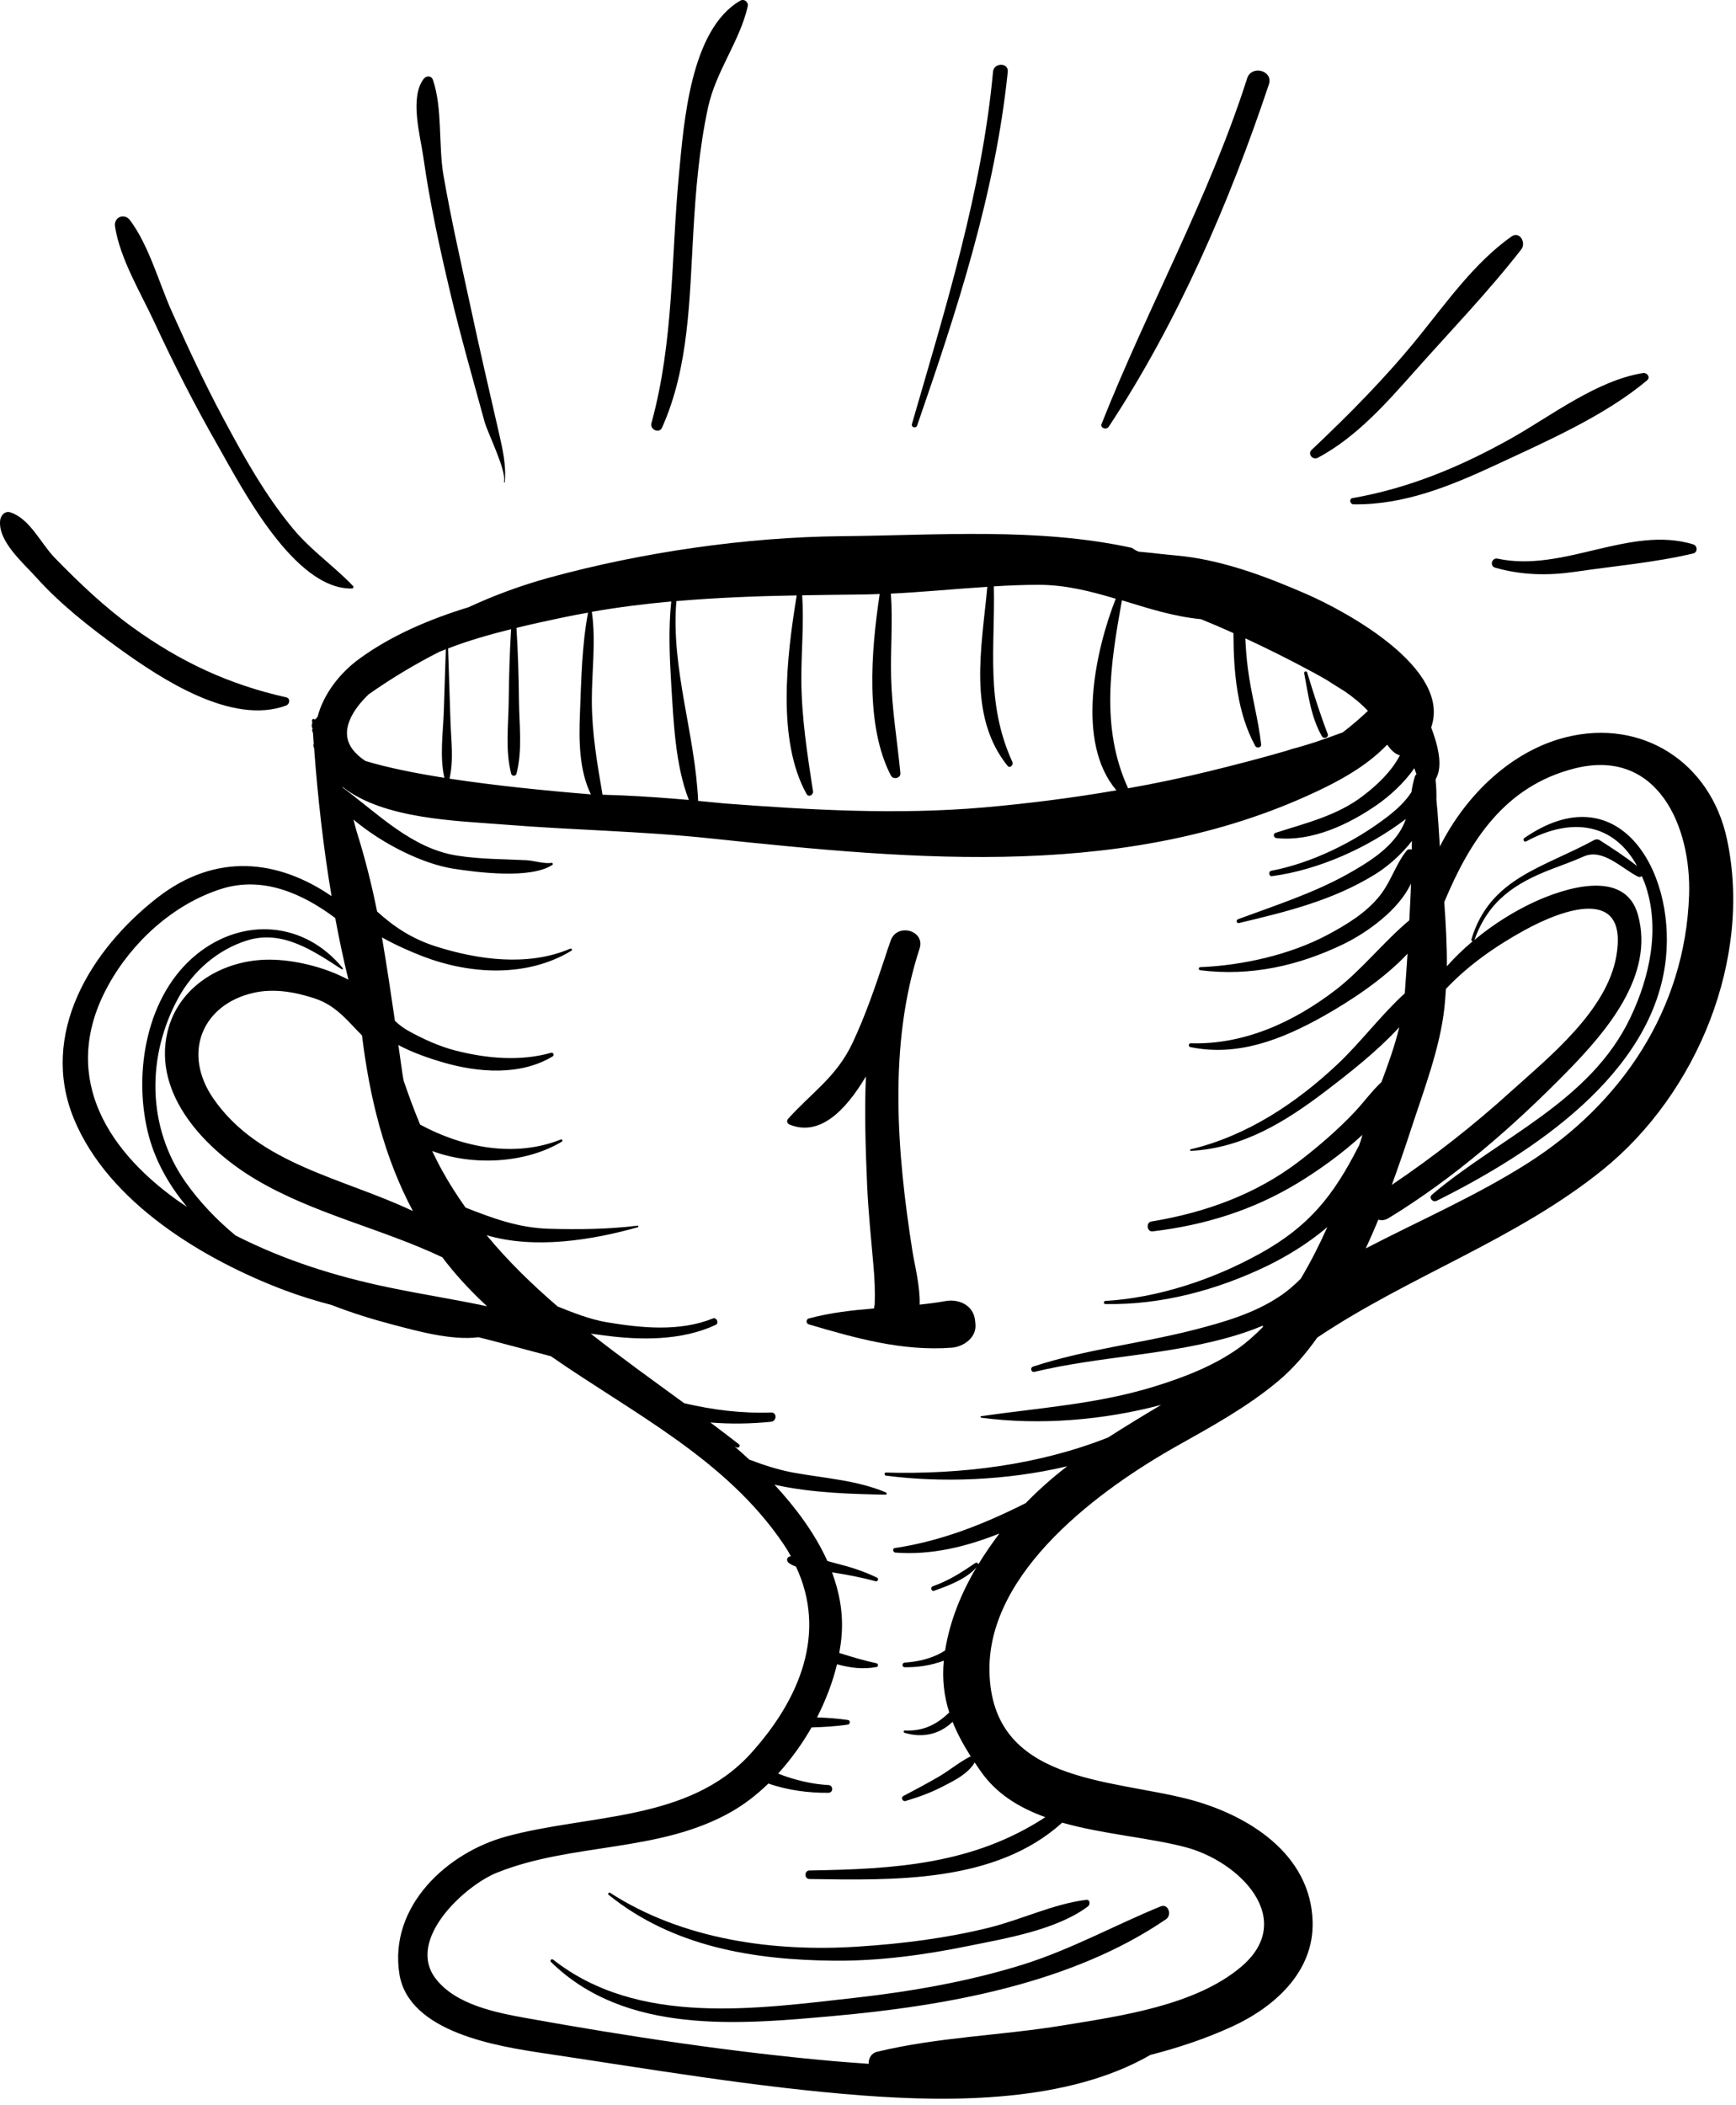 <?xml version="1.0" encoding="UTF-8"?> <svg xmlns="http://www.w3.org/2000/svg" width="146" height="177" viewBox="0 0 146 177" fill="none"> <path d="M145.234 70.538C143.844 64.088 138.094 60.408 131.724 61.988C127.154 63.118 123.294 66.808 121.094 71.188C121.004 69.898 120.944 68.578 120.804 67.258C120.814 66.688 120.794 66.138 120.734 65.598C120.744 65.568 120.744 65.528 120.754 65.498C121.394 64.378 120.904 62.608 120.364 61.169C122.104 56.199 113.174 51.398 109.904 49.968C106.464 48.468 102.754 47.068 98.984 46.718C97.954 46.628 96.854 46.488 95.754 46.388C95.544 46.298 95.354 46.188 95.184 46.068C87.254 44.338 78.834 45.018 70.794 45.088C62.714 45.168 54.004 46.438 46.214 48.568C43.824 49.228 41.564 50.058 39.414 51.058C36.134 52.068 32.954 53.408 30.234 55.388C28.564 56.598 27.194 58.389 26.704 60.288C26.634 60.368 26.554 60.438 26.484 60.518C26.424 60.418 26.234 60.448 26.244 60.578C26.244 60.658 26.254 60.738 26.264 60.808C26.194 60.978 26.214 61.138 26.294 61.278C26.294 61.288 26.294 61.288 26.294 61.288C26.264 61.319 26.234 61.358 26.254 61.408C26.274 61.488 26.304 61.568 26.324 61.658C26.344 61.948 26.364 62.239 26.384 62.538C26.344 62.639 26.344 62.748 26.404 62.878C26.404 62.878 26.404 62.888 26.414 62.888C26.724 67.028 27.184 71.208 27.884 75.358C23.394 72.278 18.154 71.658 13.234 75.488C7.614 79.868 3.284 86.948 6.214 94.078C9.114 101.138 17.164 105.948 23.964 108.508C25.244 108.988 26.554 109.388 27.884 109.738C29.554 110.388 31.274 110.928 32.994 111.378C34.984 111.898 37.964 112.748 40.244 112.448C42.284 112.958 44.294 113.518 46.334 114.048C53.254 118.858 61.074 122.698 65.904 129.858C66.134 130.198 66.334 130.528 66.514 130.868C66.484 130.878 66.444 130.878 66.404 130.888C66.144 130.968 66.134 131.278 66.334 131.428C66.514 131.558 66.724 131.658 66.944 131.738C69.544 137.278 67.314 142.838 63.154 147.438C57.944 153.208 49.564 152.528 42.594 154.428C37.554 155.798 32.714 160.318 33.584 165.968C34.354 170.948 41.954 172.088 45.794 172.668C54.654 173.988 63.584 175.528 72.524 176.208C80.054 176.778 89.804 176.808 96.754 172.798C99.094 172.198 101.384 171.438 103.594 170.428C107.174 168.788 110.504 165.828 110.394 161.608C110.244 155.858 104.904 152.588 99.964 151.298C93.304 149.568 83.394 149.918 83.214 140.548C83.054 132.118 92.564 125.198 99.044 121.558C101.984 119.908 104.884 118.318 107.484 116.148C108.764 115.078 109.834 113.818 110.784 112.478C118.514 107.288 127.514 104.248 134.804 98.358C142.724 91.958 147.404 80.609 145.234 70.538ZM121.484 84.678C121.534 84.178 121.574 83.668 121.604 83.158C123.484 81.158 125.804 79.548 128.184 78.238C131.504 76.408 136.974 74.478 135.934 80.408C135.134 84.988 130.314 88.859 127.064 91.788C123.934 94.629 120.564 97.268 117.054 99.638C117.624 98.078 118.164 96.508 118.674 94.948C119.744 91.658 121.114 88.138 121.484 84.678ZM101.004 52.068C101.924 52.438 102.834 52.828 103.734 53.238C103.744 56.548 104.044 59.948 105.574 62.738C105.694 62.948 106.094 62.868 106.064 62.608C105.824 60.438 105.214 58.358 104.944 56.188C104.834 55.358 104.774 54.518 104.734 53.678C106.604 54.548 108.454 55.468 110.264 56.448C110.674 56.668 111.114 56.908 111.574 57.178C112.074 57.498 112.574 57.818 113.084 58.128C113.794 58.618 114.474 59.168 115.044 59.778C114.364 60.418 113.664 61.028 112.924 61.588C112.114 61.878 111.314 62.178 110.514 62.438C110.044 62.588 109.574 62.728 109.094 62.868C108.804 62.938 108.514 63.018 108.214 63.128C106.094 63.748 103.954 64.298 101.804 64.828C99.514 65.388 97.194 65.879 94.874 66.288C92.534 61.178 93.394 55.828 94.354 50.478C96.534 51.148 98.714 51.848 101.004 52.068ZM56.884 50.548C60.244 50.258 63.614 50.128 67.004 50.068C66.144 55.298 65.334 62.288 67.834 66.768C68.004 67.078 68.414 66.849 68.374 66.538C67.894 63.389 67.414 60.388 67.394 57.188C67.384 54.808 67.624 52.428 67.464 50.058C69.214 50.028 70.964 50.008 72.714 49.988C73.134 49.978 73.564 49.968 73.984 49.948C73.254 54.768 72.754 61.068 74.934 65.228C75.124 65.588 75.764 65.438 75.724 65.018C75.464 62.308 75.014 59.678 74.944 56.948C74.884 54.598 75.094 52.258 74.924 49.919C77.634 49.788 80.334 49.518 83.034 49.348C82.564 54.478 81.354 60.188 84.734 64.398C84.934 64.648 85.254 64.328 85.144 64.078C82.854 59.068 83.704 54.398 83.584 49.308C84.844 49.228 86.104 49.178 87.364 49.178C89.604 49.178 91.724 49.718 93.834 50.348C92.084 54.798 90.454 62.448 93.894 66.458C90.204 67.098 86.484 67.568 82.754 67.898C75.444 68.528 68.274 68.118 60.994 67.568C60.234 67.488 59.474 67.428 58.714 67.348C58.464 61.708 56.414 56.199 56.884 50.548ZM49.774 51.448C51.994 51.058 54.224 50.778 56.454 50.578C56.204 52.898 56.314 55.278 56.454 57.578C56.644 60.588 56.784 64.358 57.934 67.268C56.074 67.108 54.214 66.968 52.354 66.888C51.794 66.868 51.234 66.848 50.674 66.828C50.224 64.198 49.784 61.678 49.774 58.968C49.764 56.478 50.134 53.928 49.774 51.448ZM42.984 52.908C42.864 54.908 42.804 56.888 42.784 58.898C42.764 60.938 42.474 63.088 42.994 65.068C43.054 65.288 43.374 65.288 43.434 65.068C43.954 63.088 43.664 60.938 43.644 58.898C43.624 56.858 43.564 54.828 43.434 52.798C44.664 52.498 45.894 52.228 47.084 51.978C47.874 51.808 48.664 51.658 49.454 51.518C48.934 54.288 48.884 57.208 48.774 60.008C48.684 62.228 48.694 64.758 49.694 66.799C45.884 66.489 41.614 66.058 37.804 65.478C38.174 63.898 37.934 62.228 37.884 60.618C37.814 58.588 37.754 56.558 37.684 54.528C39.424 53.858 41.214 53.348 42.984 52.908ZM31.004 58.388C32.904 57.048 34.894 55.858 36.954 54.808C37.134 54.738 37.314 54.668 37.494 54.598C37.434 56.328 37.384 58.059 37.324 59.798C37.264 61.639 36.964 63.608 37.374 65.408C34.844 65.008 32.534 64.538 30.724 63.988C30.304 63.708 29.924 63.378 29.634 62.988C28.494 61.438 29.714 59.628 31.004 58.388ZM32.634 108.248C28.124 107.308 23.824 105.938 19.804 103.888C18.224 102.578 16.804 101.098 15.614 99.418C12.334 94.758 12.324 88.788 15.014 83.888C16.254 81.628 18.344 79.838 20.794 79.078C23.774 78.158 26.384 79.978 28.744 81.508C28.814 81.548 28.864 81.458 28.824 81.408C25.584 77.468 20.444 77.108 16.554 80.238C12.304 83.668 11.224 90.148 12.424 95.168C12.994 97.538 14.184 99.638 15.724 101.478C15.454 101.298 15.174 101.128 14.914 100.938C8.624 96.438 5.094 90.138 9.104 82.858C11.124 79.188 14.604 76.018 18.614 74.748C22.094 73.648 25.434 75.128 28.194 77.198C28.514 78.938 28.884 80.678 29.304 82.388C27.204 81.258 24.634 80.708 22.694 80.698C18.824 80.678 15.004 82.878 14.084 86.778C12.824 92.118 17.384 96.738 21.524 99.188C26.414 102.088 32.084 103.298 37.204 105.728C37.334 105.898 37.454 106.068 37.594 106.238C38.624 107.538 39.764 108.738 40.964 109.848C38.174 109.248 35.334 108.818 32.634 108.248ZM30.444 87.068C31.084 92.288 32.304 97.298 34.724 101.838C28.864 99.048 21.784 97.938 17.944 92.378C15.304 88.548 17.004 84.468 21.324 83.488C23.034 83.098 24.834 83.418 26.464 83.958C28.294 84.558 29.234 85.868 30.444 87.068ZM114.274 96.388C114.254 96.408 114.234 96.428 114.224 96.458C112.144 100.538 110.094 103.128 105.974 105.408C102.064 107.578 97.444 109.128 92.964 109.398C92.794 109.408 92.794 109.658 92.964 109.658C97.664 109.748 102.374 108.478 106.574 106.448C108.094 105.708 110.004 104.588 111.634 103.178C110.964 104.678 110.224 106.138 109.394 107.528C108.844 108.078 108.254 108.598 107.544 109.058C105.414 110.468 102.864 111.198 100.414 111.828C95.934 112.978 91.294 113.468 86.884 114.918C86.604 115.008 86.714 115.428 87.004 115.358C92.594 114.018 98.374 113.968 103.904 112.298C104.644 112.078 105.434 111.798 106.214 111.468C106.214 111.508 106.204 111.548 106.204 111.598C105.574 112.228 104.904 112.848 104.154 113.378C102.054 114.868 99.604 115.808 97.164 116.568C92.364 118.068 87.444 118.378 82.514 119.088C82.434 119.098 82.464 119.208 82.534 119.218C87.464 119.868 92.794 119.428 97.654 118.138C96.144 119.038 94.654 119.938 93.194 120.878C87.334 123.198 80.844 123.998 74.514 123.828C74.344 123.818 74.354 124.068 74.514 124.088C79.144 124.688 84.614 124.518 89.754 123.298C88.534 124.238 87.364 125.268 86.264 126.398C82.804 128.138 79.234 129.578 75.254 130.178C75.024 130.208 75.104 130.548 75.304 130.558C78.304 130.788 81.224 130.078 84.044 128.958C84.034 128.968 84.024 128.978 84.024 128.988C83.404 129.818 82.814 130.668 82.284 131.538C82.254 131.438 82.134 131.358 82.034 131.428C80.874 132.218 79.804 132.918 78.454 133.388C78.214 133.468 78.324 133.848 78.554 133.768C79.734 133.358 81.274 132.778 82.124 131.798C80.844 133.958 79.894 136.268 79.484 138.788C79.384 138.848 79.294 138.908 79.194 138.968C78.244 139.498 77.164 139.738 76.094 139.808C75.844 139.828 75.834 140.198 76.094 140.198C77.154 140.218 78.314 140.048 79.374 139.648C79.224 141.238 79.404 142.658 79.834 143.998C78.824 144.978 77.684 145.598 76.094 145.518C75.984 145.518 75.964 145.678 76.064 145.708C77.624 146.188 79.064 145.808 80.114 144.788C80.504 145.778 81.034 146.738 81.644 147.708C81.614 147.718 81.574 147.728 81.544 147.738C80.644 148.198 79.864 148.868 78.974 149.388C77.994 149.958 76.984 150.498 75.974 151.028C75.744 151.148 75.904 151.518 76.154 151.448C77.304 151.108 78.364 150.718 79.424 150.158C80.374 149.668 81.414 149.138 81.974 148.208C82.144 148.458 82.314 148.718 82.494 148.968C83.814 150.858 85.734 152.018 87.914 152.808C81.844 156.778 75.244 157.178 68.084 157.288C67.624 157.298 67.624 157.998 68.084 158.008C75.194 158.108 83.694 158.358 89.334 153.268C92.784 154.248 96.644 154.528 99.694 155.328C104.294 156.538 109.074 161.418 104.384 165.388C100.524 168.658 94.204 169.528 89.394 170.318C84.154 171.178 78.924 171.288 73.754 172.538C73.264 172.658 73.034 173.108 73.054 173.548C72.094 173.478 71.124 173.408 70.174 173.328C61.584 172.568 52.794 171.238 44.294 169.708C41.724 169.248 38.284 168.578 36.614 166.348C34.164 163.068 39.104 158.558 41.784 157.478C48.154 154.918 55.464 155.818 61.554 152.328C62.634 151.708 63.664 150.908 64.624 149.978C66.234 150.548 68.054 150.778 69.674 150.758C70.094 150.748 70.094 150.128 69.674 150.108C68.484 150.038 67.364 149.798 66.224 149.428C65.964 149.348 65.704 149.238 65.444 149.138C66.504 147.968 67.454 146.658 68.254 145.258C69.284 145.228 70.294 145.178 71.324 145.018C71.514 144.988 71.514 144.668 71.324 144.638C70.454 144.508 69.584 144.448 68.714 144.418C69.454 142.958 70.034 141.448 70.394 139.948C71.484 140.248 72.564 140.398 73.724 140.178C73.884 140.148 73.874 139.898 73.724 139.868C72.664 139.638 71.624 139.328 70.584 138.998C70.674 138.478 70.754 137.968 70.784 137.468C70.924 135.638 70.594 133.888 69.974 132.218C71.204 132.408 72.434 132.638 73.634 132.968C73.814 133.018 73.934 132.758 73.764 132.668C72.654 132.128 71.524 131.768 70.324 131.468C70.094 131.408 69.844 131.338 69.584 131.268C68.514 128.898 66.874 126.728 65.134 124.848C68.324 125.568 71.884 125.638 74.474 125.688C74.594 125.688 74.594 125.538 74.504 125.498C72.034 124.458 69.314 124.308 66.694 123.828C65.404 123.588 64.204 123.188 63.014 122.738C62.614 122.368 62.204 121.998 61.784 121.638C61.844 121.668 61.904 121.698 61.954 121.718C62.114 121.788 62.314 121.588 62.154 121.458C61.364 120.838 60.554 120.228 59.744 119.618C61.454 119.758 63.174 119.728 64.844 119.558C65.334 119.508 65.364 118.758 64.844 118.778C62.364 118.868 59.944 118.558 57.544 117.998C54.904 116.068 52.244 114.168 49.684 112.148C50.064 112.198 50.414 112.248 50.734 112.288C53.824 112.708 57.304 112.758 60.194 111.408C60.494 111.268 60.274 110.748 59.964 110.868C57.154 111.998 53.964 111.678 51.034 111.188C49.604 110.948 48.244 110.398 46.904 109.868C44.754 108.018 42.724 106.048 40.924 103.868C44.984 105.078 49.844 104.268 53.644 103.198C53.714 103.178 53.704 103.058 53.624 103.068C51.144 103.368 48.694 103.398 46.194 103.328C43.594 103.258 41.434 102.438 39.154 101.548C38.454 100.558 37.794 99.538 37.194 98.448C36.894 97.908 36.614 97.349 36.344 96.788C39.864 98.099 44.304 97.788 47.254 95.998C47.344 95.948 47.284 95.778 47.174 95.818C43.294 97.368 38.914 96.508 35.334 94.568C34.824 93.358 34.374 92.118 33.944 90.868C33.874 90.468 33.804 90.058 33.754 89.658C33.674 89.068 33.584 88.478 33.504 87.878C34.784 88.568 36.244 89.038 37.264 89.338C40.214 90.198 43.774 90.478 46.484 88.828C46.644 88.738 46.534 88.478 46.354 88.528C43.744 89.268 40.924 89.008 38.334 88.348C36.924 87.988 35.604 87.378 34.334 86.678C33.914 86.448 33.554 86.158 33.214 85.848C32.884 83.578 32.544 81.318 32.164 79.058C32.154 78.978 32.134 78.898 32.124 78.828C33.304 79.488 34.524 80.019 35.554 80.418C39.534 81.948 44.314 82.218 48.054 79.948C48.164 79.878 48.064 79.728 47.954 79.778C44.414 81.288 40.224 80.718 36.664 79.588C34.564 78.918 33.074 77.878 31.714 76.648C31.254 74.358 30.684 72.098 29.984 69.888C29.904 69.568 29.814 69.239 29.724 68.918C32.214 71.008 35.584 72.648 38.124 73.049C40.134 73.359 44.594 73.938 46.444 72.738C46.544 72.678 46.474 72.538 46.374 72.558C45.774 72.658 44.894 72.368 44.294 72.338C42.324 72.238 40.384 72.258 38.434 71.948C34.624 71.348 31.824 68.448 28.834 66.238C28.824 66.208 28.814 66.189 28.804 66.168C32.264 68.898 38.424 69.018 42.394 69.338C48.204 69.808 54.004 69.888 59.804 70.508C77.034 72.318 95.304 74.108 111.374 66.248C113.254 65.328 115.134 64.198 116.604 62.678C116.634 62.658 116.654 62.638 116.674 62.628C116.984 63.088 117.344 63.418 117.734 63.518C117.024 64.868 115.864 65.978 114.664 66.898C112.474 68.588 109.864 69.198 107.294 70.028C107.034 70.108 107.104 70.448 107.354 70.478C110.344 70.788 113.444 69.328 115.854 67.648C116.794 66.988 118.084 65.868 118.944 64.598C119.004 64.768 119.064 64.938 119.124 65.108C119.064 65.158 119.014 65.228 118.984 65.318C118.854 65.758 118.764 66.188 118.704 66.608C118.234 67.348 117.524 68.038 116.644 68.708C113.894 70.818 110.314 72.578 106.904 73.228C106.654 73.278 106.714 73.708 106.964 73.678C110.884 73.158 115.044 71.298 118.234 68.868C118.134 69.148 118.014 69.428 117.854 69.718C116.864 71.438 114.984 72.578 113.304 73.518C110.434 75.118 107.194 76.159 104.114 77.299C103.924 77.379 103.994 77.668 104.204 77.618C108.204 76.668 112.084 75.719 115.624 73.538C116.634 72.918 117.824 71.908 118.744 70.718C118.734 70.958 118.734 71.208 118.724 71.448C118.574 71.388 118.394 71.409 118.294 71.538C117.364 72.709 116.994 74.118 116.044 75.318C114.894 76.768 113.244 77.758 111.634 78.618C108.494 80.288 104.474 81.188 100.944 81.328C100.774 81.338 100.784 81.568 100.944 81.588C105.194 82.118 109.224 81.218 113.054 79.358C114.934 78.438 117.634 76.538 118.664 74.299C118.654 74.678 118.644 75.068 118.624 75.438C118.594 76.088 118.554 76.738 118.524 77.388C116.384 79.178 114.534 81.548 112.324 83.248C108.824 85.938 104.624 87.868 100.144 87.728C99.964 87.718 99.914 88.008 100.104 88.049C104.094 88.879 107.794 87.408 111.254 85.478C113.444 84.248 116.324 82.388 118.374 80.198C118.304 81.308 118.224 82.418 118.144 83.528C116.154 85.348 114.424 87.658 112.534 89.448C109.024 92.758 104.874 95.518 100.134 96.648C100.064 96.668 100.074 96.778 100.154 96.778C104.514 96.548 108.084 94.348 111.494 91.748C113.434 90.268 115.784 88.438 117.684 86.378C117.304 87.928 116.754 89.478 116.184 90.988C115.394 91.728 114.734 92.638 113.984 93.448C112.534 94.988 110.934 96.368 109.254 97.658C105.604 100.448 101.324 101.978 96.824 102.718C96.354 102.798 96.464 103.608 96.934 103.548C101.364 103.018 105.414 101.758 109.234 99.428C110.784 98.478 112.834 97.058 114.584 95.428C114.504 95.738 114.394 96.068 114.274 96.388ZM142.054 75.308C141.714 84.878 136.354 92.828 128.444 97.838C124.104 100.588 119.394 102.628 114.864 104.978C115.234 104.178 115.584 103.368 115.924 102.558C116.174 102.648 116.464 102.618 116.774 102.438C122.254 99.098 127.274 94.728 131.754 90.158C135.054 86.788 139.174 82.058 137.754 76.928C136.664 72.988 131.504 74.708 129.034 75.848C127.404 76.598 125.614 77.698 124.004 79.038C125.164 75.769 127.374 74.288 130.484 73.088C131.384 72.738 132.294 72.428 133.174 72.028C134.784 71.308 136.334 72.988 137.734 73.708C137.854 73.768 137.984 73.748 138.084 73.678C138.164 73.868 138.244 74.058 138.324 74.258C139.664 77.988 138.764 82.118 137.114 85.578C133.734 92.678 126.084 95.648 120.424 100.468C120.124 100.718 120.504 101.138 120.824 100.978C128.774 97.018 139.084 90.328 140.104 80.588C140.884 73.088 136.044 65.058 128.204 70.468C128.034 70.588 128.184 70.858 128.364 70.748C132.284 68.628 135.764 69.298 137.684 72.828C136.674 72.028 135.614 71.338 134.514 70.638C134.384 70.558 134.204 70.568 134.074 70.638C129.784 72.988 125.304 73.808 123.744 78.998C123.714 79.088 123.784 79.148 123.854 79.148C123.074 79.808 122.344 80.508 121.684 81.258C121.694 79.468 121.594 77.658 121.464 75.858C123.604 70.728 126.544 66.088 132.464 64.608C139.414 62.888 142.264 69.518 142.054 75.308Z" fill="black"></path> <path d="M51.175 159.327C56.594 163.707 63.384 164.817 70.184 164.877C73.994 164.907 77.774 164.387 81.494 163.627C84.654 162.987 88.874 162.277 91.504 160.307C91.704 160.157 91.684 159.717 91.354 159.757C88.604 160.097 85.864 161.437 83.144 162.107C79.564 162.987 75.904 163.447 72.234 163.687C65.094 164.167 57.394 163.107 51.294 159.157C51.204 159.117 51.084 159.257 51.175 159.327Z" fill="black"></path> <path d="M71.974 167.989C63.584 168.929 53.674 170.409 46.524 164.789C46.394 164.689 46.214 164.849 46.334 164.979C52.594 171.119 62.114 170.249 70.164 169.519C79.554 168.669 90.114 166.819 98.064 161.389C98.584 161.039 98.264 160.049 97.614 160.309C93.704 161.909 90.064 163.939 86.004 165.209C81.484 166.619 76.674 167.459 71.974 167.989Z" fill="black"></path> <path d="M80.044 113.329C81.044 113.249 82.154 112.469 82.034 111.329C82.014 111.149 82.004 110.969 81.964 110.799C81.714 109.669 80.534 109.219 79.514 109.409C78.794 109.539 78.064 109.629 77.344 109.709C77.394 108.139 76.904 106.299 76.734 105.189C75.434 96.919 74.694 87.849 77.334 79.779C77.844 78.219 75.414 77.579 74.904 79.109C74.724 79.599 74.564 80.089 74.404 80.589C73.604 82.989 72.794 85.369 71.714 87.669C70.364 90.559 68.274 91.859 66.284 94.079C66.124 94.259 66.204 94.489 66.414 94.569C68.894 95.579 71.064 93.479 72.824 90.519C72.694 93.539 72.794 96.589 72.924 99.609C73.024 101.879 73.254 104.119 73.454 106.379C73.554 107.479 73.604 108.579 73.564 109.679C73.534 109.789 73.524 109.909 73.504 110.029C71.674 110.179 69.844 110.379 68.024 110.869C67.774 110.939 67.774 111.299 68.024 111.369C71.964 112.529 75.884 113.639 80.044 113.329Z" fill="black"></path> <path d="M111.664 61.728C111.014 60.028 110.464 58.288 109.934 56.548C109.884 56.388 109.654 56.458 109.684 56.618C110.034 58.438 110.244 60.307 111.184 61.928C111.334 62.178 111.774 62.008 111.664 61.728Z" fill="black"></path> <path d="M24.064 59.328C24.374 59.218 24.444 58.718 24.064 58.638C19.244 57.558 15.155 55.648 11.134 52.738C8.764 51.028 6.654 49.008 4.614 46.918C3.424 45.698 2.534 43.638 0.884 43.088C0.424 42.928 0.064 43.338 0.014 43.748C-0.196 45.498 1.934 47.318 3.014 48.518C5.074 50.818 7.564 52.758 10.064 54.568C13.564 57.088 19.504 61.018 24.064 59.328Z" fill="black"></path> <path d="M12.975 27.078C14.614 30.618 16.394 34.108 18.334 37.498C20.304 40.948 24.724 49.588 29.595 49.488C29.715 49.488 29.764 49.348 29.684 49.268C28.064 47.578 26.174 46.298 24.654 44.468C22.305 41.648 20.474 38.358 18.754 35.128C17.194 32.218 15.804 29.218 14.454 26.208C13.364 23.778 12.534 20.658 10.934 18.518C10.454 17.888 9.554 18.258 9.674 19.048C10.085 21.738 11.835 24.628 12.975 27.078Z" fill="black"></path> <path d="M37.874 24.639C38.734 28.259 39.764 31.849 40.745 35.439C41.025 36.459 42.605 39.539 42.385 40.529C42.374 40.579 42.444 40.589 42.455 40.539C42.584 39.059 42.255 37.699 41.925 36.249C41.124 32.759 40.315 29.269 39.565 25.759C38.775 22.109 37.944 18.469 37.304 14.789C36.864 12.289 37.224 9.099 36.414 6.729C36.285 6.349 35.864 6.339 35.635 6.629C34.425 8.209 35.355 11.449 35.605 13.219C36.145 17.059 36.984 20.879 37.874 24.639Z" fill="black"></path> <path d="M55.675 35.968C57.955 30.888 57.984 25.108 58.304 19.638C58.505 16.078 58.794 12.538 59.544 9.048C60.205 5.988 62.215 3.478 62.885 0.538C62.965 0.178 62.594 -0.132 62.255 0.058C58.054 2.488 57.514 10.348 57.105 14.618C56.434 21.668 56.684 28.688 54.785 35.588C54.635 36.118 55.444 36.488 55.675 35.968Z" fill="black"></path> <path d="M77.134 35.778C80.484 26.098 83.704 16.278 84.754 6.038C84.834 5.248 83.584 5.248 83.514 6.038C82.584 16.118 79.494 25.978 76.694 35.658C76.614 35.948 77.044 36.058 77.134 35.778Z" fill="black"></path> <path d="M93.244 35.887C99.014 27.147 103.404 17.017 106.714 7.097C107.104 5.937 105.254 5.427 104.884 6.597C101.654 16.687 96.525 25.847 92.644 35.647C92.504 35.997 93.044 36.177 93.244 35.887Z" fill="black"></path> <path d="M110.824 38.498C114.084 36.758 116.584 33.908 119.014 31.178C121.984 27.838 125.204 24.498 127.944 20.968C128.374 20.408 127.804 19.398 127.114 19.888C124.024 22.078 121.684 25.388 119.324 28.308C116.534 31.758 113.524 34.788 110.314 37.828C109.944 38.168 110.404 38.718 110.824 38.498Z" fill="black"></path> <path d="M113.744 41.888C113.444 41.938 113.534 42.398 113.814 42.408C118.074 42.478 121.984 40.868 125.794 39.098C129.974 37.148 135.004 34.958 138.534 31.968C138.834 31.708 138.504 31.318 138.184 31.368C134.294 31.998 130.544 34.908 127.174 36.818C122.944 39.198 118.554 41.048 113.744 41.888Z" fill="black"></path> <path d="M125.955 46.978C125.465 46.868 125.255 47.598 125.745 47.738C127.975 48.368 130.135 48.418 132.435 48.088C135.725 47.598 139.195 47.308 142.405 46.538C142.795 46.448 142.765 45.888 142.405 45.778C137.085 44.148 131.485 48.168 125.955 46.978Z" fill="black"></path> </svg> 